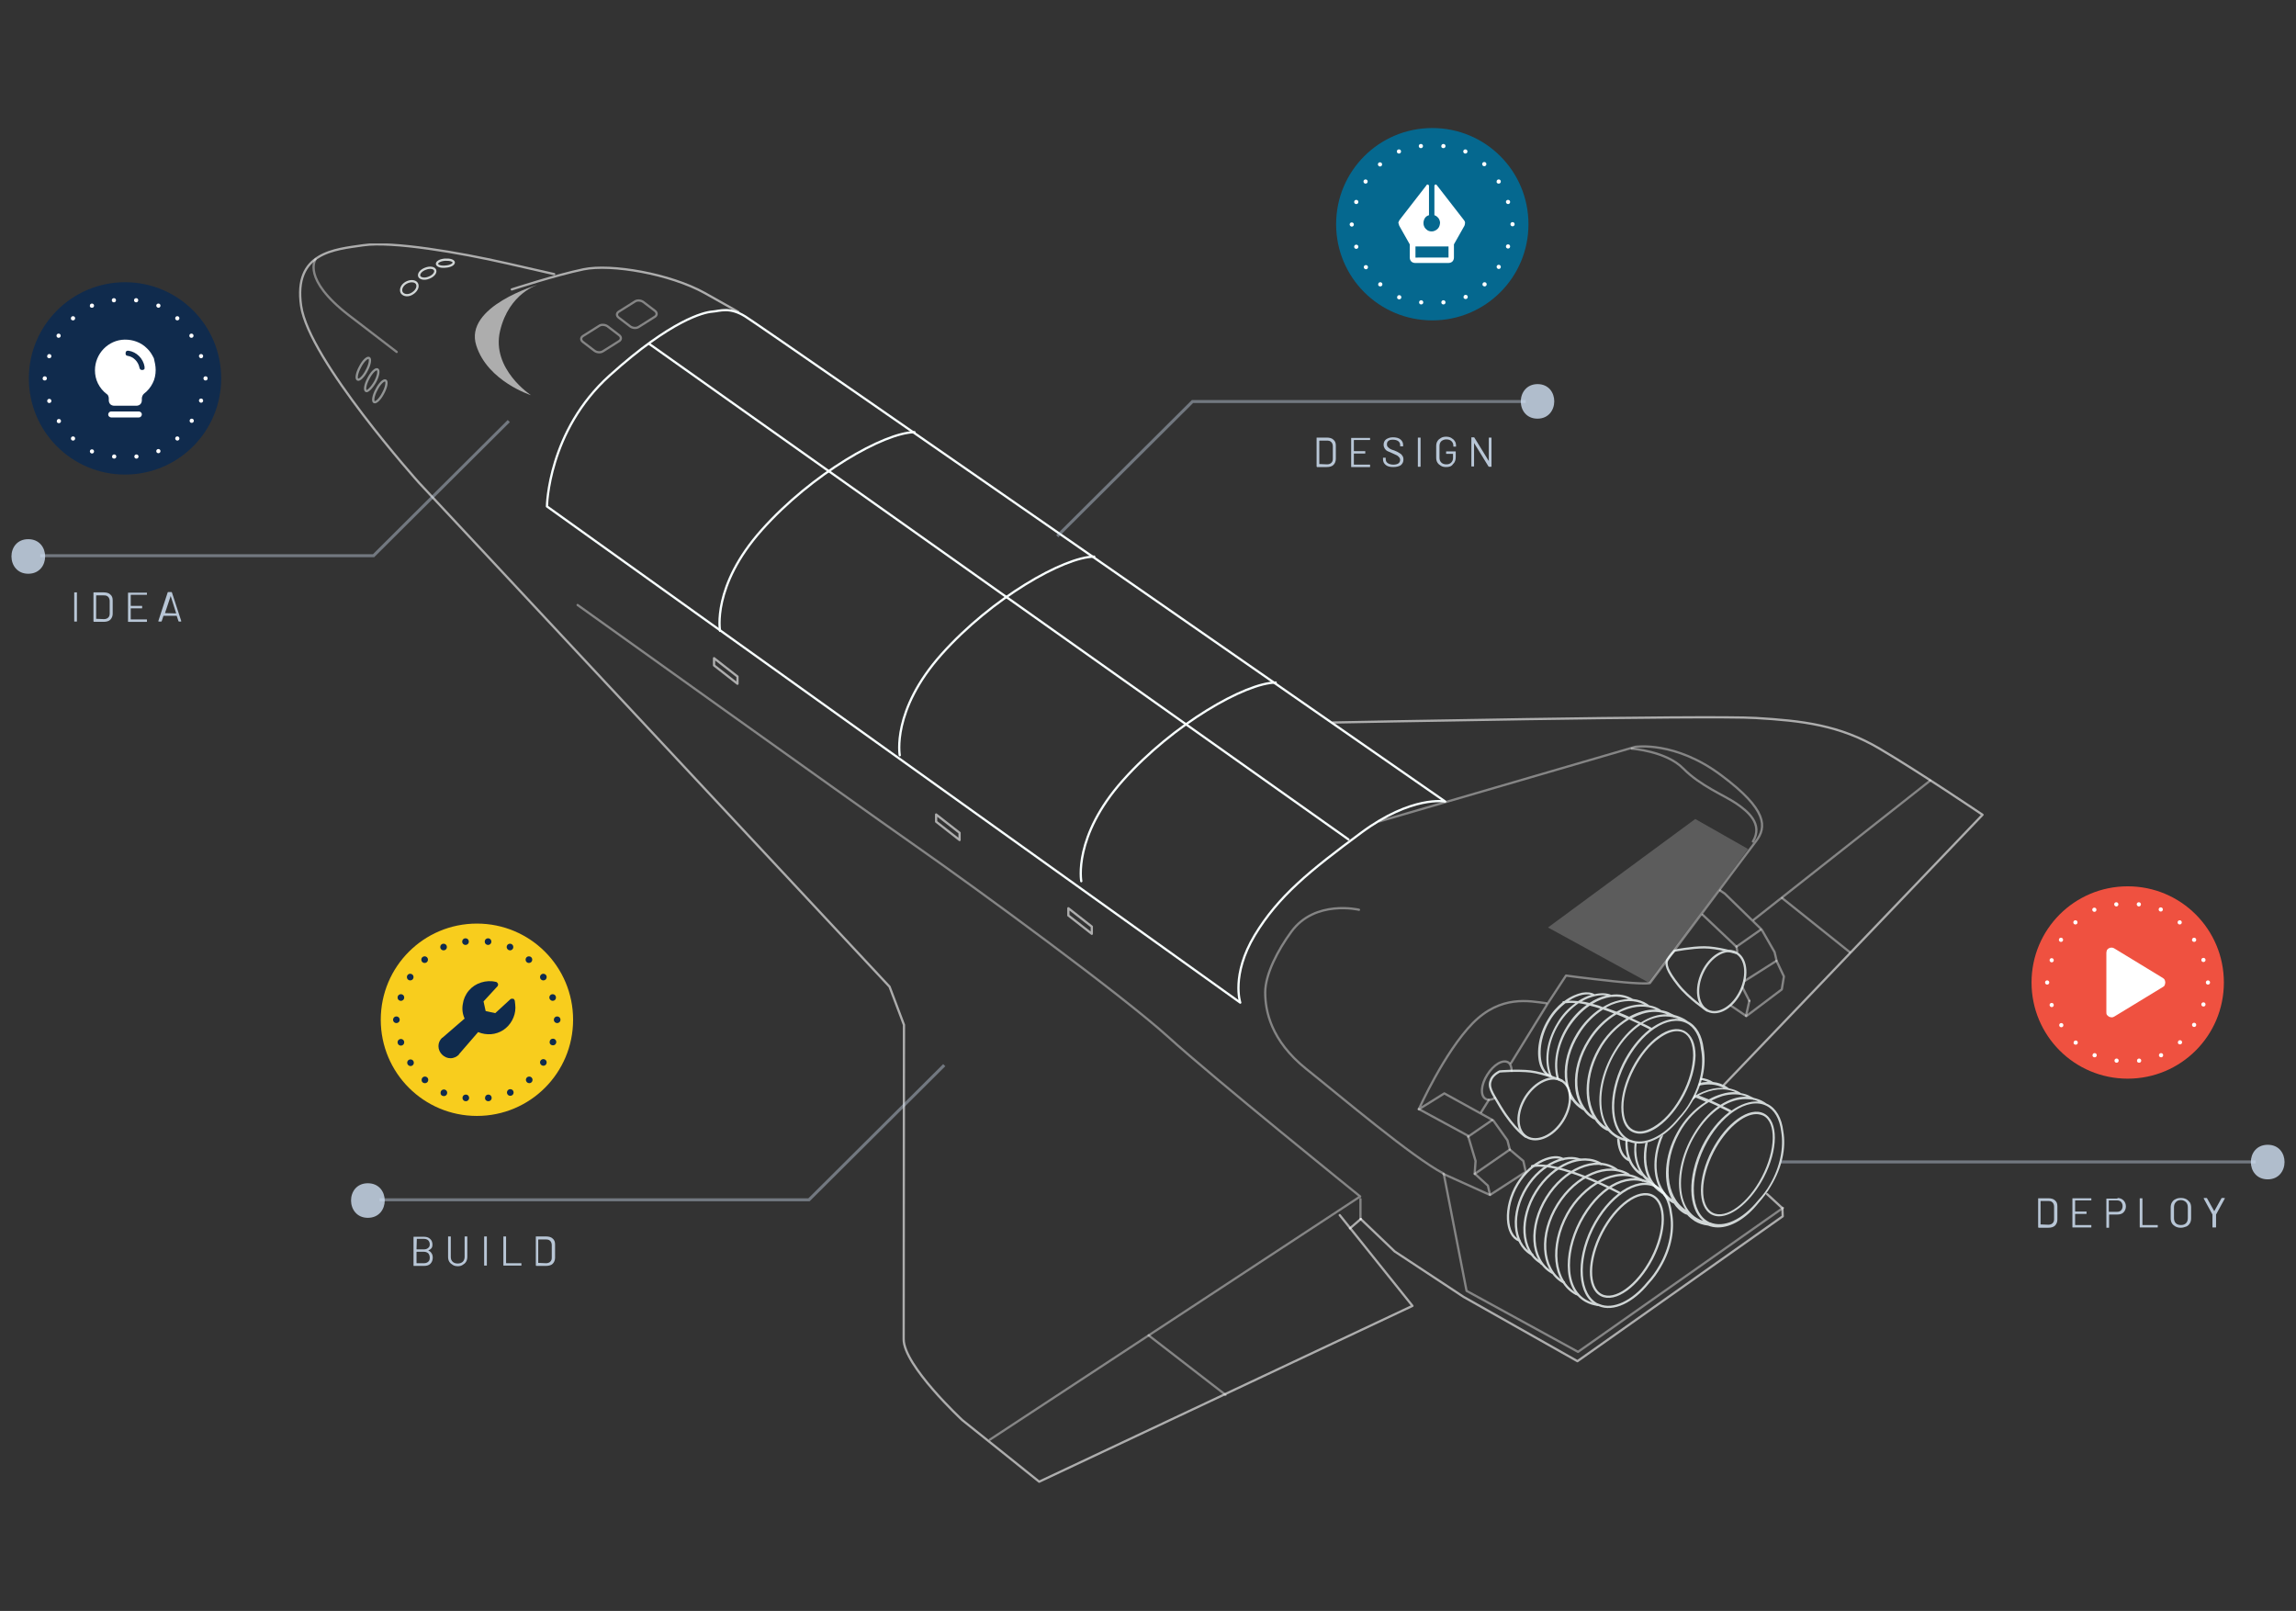 <?xml version="1.0" encoding="utf-8"?>
<!-- Generator: Adobe Illustrator 28.1.0, SVG Export Plug-In . SVG Version: 6.00 Build 0)  -->
<svg version="1.1" id="Layer_1" xmlns="http://www.w3.org/2000/svg" xmlns:xlink="http://www.w3.org/1999/xlink" x="0px" y="0px"
	 viewBox="0 0 764 536" style="enable-background:new 0 0 764 536;" xml:space="preserve">
<rect x="0" y="0" width="764" height="536" fill="#333333" stroke="none"/>
<g>
	<g>
		<defs>
			<rect id="SVGID_1_" x="99.5" y="81" width="560.7" height="412.4"/>
		</defs>
		<clipPath id="SVGID_00000181775153653729060380000010629854022517752979_">
			<use xlink:href="#SVGID_1_"  style="overflow:visible;"/>
		</clipPath>
		<g style="clip-path:url(#SVGID_00000181775153653729060380000010629854022517752979_);">
			
				<path style="opacity:0.6;fill:none;stroke:#FFFFFF;stroke-width:0.75;stroke-linecap:round;stroke-linejoin:round;enable-background:new    ;" d="
				M445.8,404.3l24.2,30.2L345.8,493l-25.6-20.5c0,0-19.5-18.1-19.5-26.9s0.1-104.6,0.1-104.6l-4.8-12.7L139.4,160.6
				c0,0-36.6-40.8-39.2-58.8c-2.6-17.9,11.1-18.8,20.7-20.2c9.6-1.4,31.9,2.4,47.7,6l15.8,3.6"/>
			
				<path style="opacity:0.6;fill:none;stroke:#FFFFFF;stroke-width:0.75;stroke-linecap:round;stroke-linejoin:round;enable-background:new    ;" d="
				M170.3,96.3c0,0,14.7-4.8,23.9-6.7c9.2-1.9,28.8,1.5,40.3,7.9l11.2,6.3"/>
			
				<path style="opacity:0.6;fill:none;stroke:#FFFFFF;stroke-width:0.75;stroke-linecap:round;stroke-linejoin:round;enable-background:new    ;" d="
				M443.5,240.4c0,0,125.6-2.5,140.8-1.5c15.2,0.9,27.9,2.3,41.3,10.3c13.4,7.9,34.1,21.9,34.1,21.9l-86,89.8"/>
			
				<path style="opacity:0.4;fill:none;stroke:#FFFFFF;stroke-width:0.75;stroke-linecap:round;stroke-linejoin:round;enable-background:new    ;" d="
				M192.2,201.3c0,0,90.5,64.8,112.1,79.9c21.6,15.1,68.8,49.7,84.3,63.7c15.4,14,64,53.2,64,53.2L329.4,479"/>
			
				<path style="opacity:0.4;fill:none;stroke:#FFFFFF;stroke-width:0.75;stroke-linecap:round;stroke-linejoin:round;enable-background:new    ;" d="
				M407.8,464.1l-25.6-19.8"/>
			
				<path style="opacity:0.6;fill:none;stroke:#FFFFFF;stroke-width:0.75;stroke-linecap:round;stroke-linejoin:round;enable-background:new    ;" d="
				M452.8,405.6l-3.6,3.1"/>
			
				<path style="opacity:0.4;fill:none;stroke:#FFFFFF;stroke-width:0.75;stroke-linecap:round;stroke-linejoin:round;enable-background:new    ;" d="
				M459,273.3l85.1-24.8c0,0,13.3-2.1,28.7,9.5c15.4,11.5,15.1,17.2,11.5,21.9c-3.6,4.7-35.3,47.2-35.3,47.2s-1.7,0.5-12-0.6
				c-10.3-1.1-15.9-1.9-15.9-1.9l-6.1,9.3l-12.2,19.8"/>
			<path style="opacity:0.2;fill:#FFFFFF;enable-background:new    ;" d="M581.7,282.5l-17.6-10l-49,36.1l33.8,18.5L581.7,282.5z"/>
			
				<path style="opacity:0.4;fill:none;stroke:#FFFFFF;stroke-width:0.75;stroke-linecap:round;stroke-linejoin:round;enable-background:new    ;" d="
				M642.3,259.7L583.6,306"/>
			
				<path style="opacity:0.4;fill:none;stroke:#FFFFFF;stroke-width:0.75;stroke-linecap:round;stroke-linejoin:round;enable-background:new    ;" d="
				M593,298.8l22.5,18"/>
			
				<path style="opacity:0.4;fill:none;stroke:#FFFFFF;stroke-width:0.75;stroke-linecap:round;stroke-linejoin:round;enable-background:new    ;" d="
				M543,249.1c0,0,11.4,0.8,17.1,6.6c5.7,5.8,13.8,9,17.6,11.6c3.8,2.6,9.1,6.8,5.6,12.7"/>
			
				<path style="opacity:0.4;fill:none;stroke:#FFFFFF;stroke-width:0.75;stroke-linecap:round;stroke-linejoin:round;enable-background:new    ;" d="
				M452.2,302.7c0,0-14.6-3.5-22.5,7.3c-4.5,6.1-8.7,14.2-8.7,20.2c0,6,1.8,16,13.7,25.5c11.9,9.5,35.2,29.3,45.7,34.8l7.6,39
				l37.1,20.3l68.2-47.9"/>
			
				<path style="opacity:0.4;fill:none;stroke:#FFFFFF;stroke-width:0.75;stroke-linecap:round;stroke-linejoin:round;enable-background:new    ;" d="
				M480.3,390.6l15.5,7l11.9-7.7l-0.8-3.6l-4.5-3.8l-0.8-3.1l-4.7-6.6l-16.3-9l-8.5,5.3c0,0,8.5-19,17.9-28.6s19-7.4,24.5-6.7"/>
			
				<path style="opacity:0.4;fill:none;stroke:#FFFFFF;stroke-width:0.75;stroke-linecap:round;stroke-linejoin:round;enable-background:new    ;" d="
				M572.4,296.3l1.5,1l12.3,12l4.3,7.5l0.7,3l2.4,5.1l-0.7,4.3l-11.8,8.9l-5-3.4"/>
			
				<path style="opacity:0.4;fill:none;stroke:#FFFFFF;stroke-width:0.75;stroke-linecap:round;stroke-linejoin:round;enable-background:new    ;" d="
				M566.6,304.4l11.2,10.6l8-5.6"/>
			
				<path style="opacity:0.4;fill:none;stroke:#FFFFFF;stroke-width:0.75;stroke-linecap:round;stroke-linejoin:round;enable-background:new    ;" d="
				M577.8,314.9l0.3,1.7"/>
			
				<path style="opacity:0.4;fill:none;stroke:#FFFFFF;stroke-width:0.75;stroke-linecap:round;stroke-linejoin:round;enable-background:new    ;" d="
				M581,338l1.1-5"/>
			
				<path style="opacity:0.4;fill:none;stroke:#FFFFFF;stroke-width:0.75;stroke-linecap:round;stroke-linejoin:round;enable-background:new    ;" d="
				M582.1,333l-2.2-4.3"/>
			
				<path style="opacity:0.4;fill:none;stroke:#FFFFFF;stroke-width:0.75;stroke-linecap:round;stroke-linejoin:round;enable-background:new    ;" d="
				M472.1,369l16.4,8.9l2.5,8.4l-0.3,4.2l4.4,4l0.7,3"/>
			
				<path style="opacity:0.4;fill:none;stroke:#FFFFFF;stroke-width:0.75;stroke-linecap:round;stroke-linejoin:round;enable-background:new    ;" d="
				M488.5,378.2l8-5.5"/>
			
				<path style="opacity:0.4;fill:none;stroke:#FFFFFF;stroke-width:0.75;stroke-linecap:round;stroke-linejoin:round;enable-background:new    ;" d="
				M503,356.3c0-1.3-0.4-2.3-1.1-2.8c-1.8-1.1-4.9,0.7-7,4.1c-2.1,3.3-2.4,6.9-0.6,8c0.8,0.5,2,0.4,3.2-0.3"/>
			
				<path style="opacity:0.4;fill:none;stroke:#FFFFFF;stroke-width:0.75;stroke-linecap:round;stroke-linejoin:round;enable-background:new    ;" d="
				M495.4,366l-2.5,4"/>
			
				<path style="opacity:0.4;fill:none;stroke:#FFFFFF;stroke-width:0.75;stroke-linecap:round;stroke-linejoin:round;enable-background:new    ;" d="
				M211.3,100.3l-5.4,3.4c-0.8,0.5-0.8,1.4,0,2l3.8,2.9c0.8,0.6,2,0.7,2.8,0.2l5.4-3.4c0.8-0.5,0.8-1.4,0-2l-3.8-2.9
				C213.3,99.9,212,99.8,211.3,100.3z"/>
			
				<path style="opacity:0.4;fill:none;stroke:#FFFFFF;stroke-width:0.75;stroke-linecap:round;stroke-linejoin:round;enable-background:new    ;" d="
				M199.4,108.4l-5.4,3.4c-0.8,0.5-0.8,1.4,0,2l3.8,2.9c0.8,0.6,2,0.7,2.8,0.2l5.4-3.4c0.8-0.5,0.8-1.4,0-2l-3.8-2.9
				C201.4,108,200.1,107.9,199.4,108.4z"/>
			
				<path style="opacity:0.6;fill:none;stroke:#FFFFFF;stroke-width:0.75;stroke-linecap:round;stroke-linejoin:round;enable-background:new    ;" d="
				M245.4,227.5l-7.8-6.1l0-2.4l7.8,6.1V227.5z"/>
			
				<path style="opacity:0.6;fill:none;stroke:#FFFFFF;stroke-width:0.75;stroke-linecap:round;stroke-linejoin:round;enable-background:new    ;" d="
				M319.3,279.5l-7.8-6.1V271l7.8,6.1V279.5z"/>
			
				<path style="opacity:0.6;fill:none;stroke:#FFFFFF;stroke-width:0.75;stroke-linecap:round;stroke-linejoin:round;enable-background:new    ;" d="
				M363.3,310.7l-7.8-6.1l0-2.4l7.8,6.1V310.7z"/>
			
				<path style="opacity:0.4;fill:none;stroke:#FFFFFF;stroke-width:0.75;stroke-linecap:round;stroke-linejoin:round;enable-background:new    ;" d="
				M105,86.3c0,0-4.7,6.4,11.1,18.6l15.9,12.2"/>
			<path style="fill:none;stroke:#F8FFFF;stroke-width:0.75;stroke-linecap:round;stroke-linejoin:round;" d="M182,168.5
				c0,0,0.3-25.1,20.9-43.6c20.5-18.5,31.4-21,34-21.2c2.7-0.2,5.8-1.7,11.1,1.6c5.3,3.2,232.9,161.4,232.9,161.4s-11-2.2-28,10.4
				c-17,12.6-27.5,21-35.4,34.1c-7.9,13.2-4.8,22.4-4.8,22.4L182,168.5z"/>
			<path style="fill:none;stroke:#F8FFFF;stroke-width:0.75;stroke-linecap:round;stroke-linejoin:round;" d="M239.6,209.9
				c0,0-2.8-14.9,13.9-33.6s40.7-32.4,50.8-32.5"/>
			<path style="fill:none;stroke:#F8FFFF;stroke-width:0.75;stroke-linecap:round;stroke-linejoin:round;" d="M299.4,251.3
				c0,0-2.8-14.9,13.9-33.6s40.7-32.4,50.8-32.5"/>
			<path style="fill:none;stroke:#F8FFFF;stroke-width:0.75;stroke-linecap:round;stroke-linejoin:round;" d="M359.8,293.2
				c0,0-2.8-14.9,13.9-33.6s40.7-32.4,50.8-32.5"/>
			<path style="fill:none;stroke:#F8FFFF;stroke-width:0.75;stroke-linecap:round;stroke-linejoin:round;" d="M216,114.4
				l232.7,164.9"/>
			<g style="opacity:0.8;">
				<path style="fill:none;stroke:#F8FFFF;stroke-width:0.75;stroke-linecap:round;stroke-linejoin:round;" d="M556,403.6
					c-0.5-4.2-2.2-7.4-5.2-8.9c0,0,0,0,0,0c-0.3-0.2-0.6-0.5-0.9-0.6c-7.5-4.4-16.7,0-23,10.5c-6.3,10.5-6.9,23.9,0.7,28.2
					c1.4,0.8,2.8,1.2,4.4,1.4c4.8,2.1,11.3-1.1,16.4-7.4c1.5-1.6,2.8-3.4,4-5.5C555.9,415.3,557,408.9,556,403.6L556,403.6z"/>
				<path style="fill:none;stroke:#F8FFFF;stroke-width:0.75;stroke-linecap:round;stroke-linejoin:round;" d="M546.6,392.8
					l-1.3-0.6c-7.5-4.1-18.5,2.1-23.8,11.8c-5.8,10.6-4.6,22.4,2.9,26.5l0.6,0.2"/>
				<path style="fill:none;stroke:#F8FFFF;stroke-width:0.75;stroke-linecap:round;stroke-linejoin:round;" d="M541.9,390.8
					c-6.9-4.3-17.5,0.2-23.6,10s-5.4,21.3,1.5,25.6l0.6,0.3"/>
				<path style="fill:none;stroke:#F8FFFF;stroke-width:0.75;stroke-linecap:round;stroke-linejoin:round;" d="M538.1,389.3
					l-0.7-0.5c-6.7-4.2-16.9,0.2-22.8,9.7c-5.9,9.5-5.2,20.6,1.5,24.7l0.5,0.3"/>
				<path style="fill:none;stroke:#F8FFFF;stroke-width:0.75;stroke-linecap:round;stroke-linejoin:round;" d="M532.8,387.3
					c-6.4-4-16.1,0.2-21.7,9.2s-5,19.5,1.4,23.5l0.5,0.5"/>
				<path style="fill:none;stroke:#F8FFFF;stroke-width:0.75;stroke-linecap:round;stroke-linejoin:round;" d="M525.8,385.9
					c-4.2-1.9-12.7,0.8-17.9,9.3c-5.2,8.5-4.5,18.4,1.5,22l0.5,0.3"/>
				<path style="fill:none;stroke:#F8FFFF;stroke-width:0.75;stroke-linecap:round;stroke-linejoin:round;" d="M520.1,385.7
					c-2.6-1.9-10.3,0.3-15.1,8.2c-4.8,7.9-3.9,17.3,0.5,18.8"/>
				<path style="fill:none;stroke:#F8FFFF;stroke-width:0.75;stroke-linecap:round;stroke-linejoin:round;" d="M550.9,394.7
					c-6.3-3.1-15.7,3.2-21.1,14.1c-5.3,10.9-4.5,22.2,1.8,25.3"/>
				<path style="fill:none;stroke:#F8FFFF;stroke-width:0.75;stroke-linecap:round;stroke-linejoin:round;" d="M539.1,397
					c0,0-19.9-10.7-29.3-9"/>
				<path style="fill:none;stroke:#F8FFFF;stroke-width:0.75;stroke-linecap:round;stroke-linejoin:round;" d="M549.7,418.7
					c4.7-9.1,4.8-18.4,0.2-20.8c-4.6-2.4-12.2,3.1-16.9,12.2c-4.7,9.1-4.8,18.4-0.2,20.8C537.4,433.3,544.9,427.9,549.7,418.7z"/>
			</g>
			<g style="opacity:0.8;">
				<path style="fill:none;stroke:#F8FFFF;stroke-width:0.75;stroke-linecap:round;stroke-linejoin:round;" d="M520.1,372.8
					c3.2-5.2,3.1-11.1-0.4-13.2c-3.4-2.1-8.8,0.3-12.1,5.5c-3.2,5.2-3.1,11.1,0.4,13.2C511.5,380.4,516.9,378,520.1,372.8z"/>
				<path style="fill:none;stroke:#F8FFFF;stroke-width:0.75;stroke-linecap:round;stroke-linejoin:round;" d="M519.7,359.6
					c0,0-6-2.6-10.4-3.1s-10.3,0-10.3,0s-2,0.9-2.8,2.6c-1.1,2.5,0,4,3.1,9.2c4.7,7.7,8.4,9.9,8.4,9.9"/>
			</g>
			
				<path style="opacity:0.8;fill:none;stroke:#F8FFFF;stroke-width:0.75;stroke-linecap:round;stroke-linejoin:round;enable-background:new    ;" d="
				M137.3,97.6c1.4-0.9,2-2.3,1.4-3.3c-0.6-0.9-2.2-1-3.6-0.2s-2,2.3-1.4,3.3C134.4,98.4,136,98.5,137.3,97.6z"/>
			
				<path style="opacity:0.8;fill:none;stroke:#F8FFFF;stroke-width:0.75;stroke-linecap:round;stroke-linejoin:round;enable-background:new    ;" d="
				M142.7,92.4c1.4-0.5,2.4-1.6,2.1-2.5c-0.3-0.8-1.7-1.1-3.2-0.5c-1.4,0.5-2.4,1.6-2.1,2.5C139.8,92.7,141.3,93,142.7,92.4z"/>
			
				<path style="opacity:0.8;fill:none;stroke:#F8FFFF;stroke-width:0.75;stroke-linecap:round;stroke-linejoin:round;enable-background:new    ;" d="
				M148.3,88.7c1.5-0.1,2.7-0.7,2.7-1.4c-0.1-0.6-1.3-1-2.9-0.9c-1.5,0.1-2.7,0.7-2.7,1.4C145.5,88.5,146.8,88.9,148.3,88.7z"/>
			<g style="opacity:0.6;">
				
					<path style="opacity:0.8;fill:none;stroke:#F8FFFF;stroke-width:0.75;stroke-linecap:round;stroke-linejoin:round;enable-background:new    ;" d="
					M122,123.3c1.1-2,1.4-3.9,0.8-4.2c-0.6-0.3-2,1-3,3c-1.1,2-1.4,3.9-0.8,4.2C119.6,126.6,121,125.3,122,123.3z"/>
				
					<path style="opacity:0.8;fill:none;stroke:#F8FFFF;stroke-width:0.75;stroke-linecap:round;stroke-linejoin:round;enable-background:new    ;" d="
					M124.8,127.1c1.1-2,1.4-3.9,0.8-4.2c-0.6-0.3-2,1-3,3c-1.1,2-1.4,3.9-0.8,4.2C122.3,130.4,123.7,129,124.8,127.1z"/>
				
					<path style="opacity:0.8;fill:none;stroke:#F8FFFF;stroke-width:0.75;stroke-linecap:round;stroke-linejoin:round;enable-background:new    ;" d="
					M127.5,130.8c1.1-2,1.4-3.9,0.8-4.2c-0.6-0.3-2,1-3,3c-1.1,2-1.4,3.9-0.8,4.2S126.5,132.8,127.5,130.8z"/>
			</g>
			
				<path style="opacity:0.4;fill:none;stroke:#FFFFFF;stroke-width:0.75;stroke-linecap:round;stroke-linejoin:round;enable-background:new    ;" d="
				M490.7,390.6l11.7-8.1"/>
			
				<path style="opacity:0.4;fill:none;stroke:#FFFFFF;stroke-width:0.75;stroke-linecap:round;stroke-linejoin:round;enable-background:new    ;" d="
				M591.1,319.7l-10.4,6.6"/>
			<g style="opacity:0.8;">
				<path style="fill:none;stroke:#F8FFFF;stroke-width:0.75;stroke-linecap:round;stroke-linejoin:round;" d="M577.5,317
					c0,0-6.1-1.8-10.4-1.8c-4.3,0-9.9,1.1-9.9,1.1s-1.5,1.6-2.3,2.9c-0.9,1.5-0.2,3.8,3.6,8.6c3.4,4.3,9.5,8.4,9.5,8.4"/>
				<path style="fill:none;stroke:#F8FFFF;stroke-width:0.75;stroke-linecap:round;stroke-linejoin:round;" d="M579.3,329.6
					c2.5-5.4,1.7-11-1.8-12.7c-3.5-1.7-8.5,1.3-11,6.7c-2.5,5.4-1.7,11,1.8,12.7C571.9,338,576.8,335,579.3,329.6z"/>
			</g>
			<path style="opacity:0.6;fill:#FFFFFF;enable-background:new    ;" d="M179.1,94.7c0,0-9.7,2.7-12.7,15.4
				c-3,12.7,10.3,21.4,10.3,21.4s-14.4-4.6-18.2-16.5C154.2,101.9,179.1,94.7,179.1,94.7L179.1,94.7z"/>
			<g style="opacity:0.8;">
				<path style="fill:#F8FFFF;" d="M587,370.5c-4.8-2.5-12.6,3-17.4,12.3c-4.8,9.3-4.8,18.8-0.1,21.3c0.8,0.4,1.6,0.6,2.5,0.6
					c4.7,0,10.8-5.1,14.9-12.9C591.8,382.5,591.8,373,587,370.5L587,370.5z M586.3,391.5c-4.6,8.9-12,14.3-16.4,12
					c-4.4-2.3-4.2-11.4,0.4-20.3c3.9-7.5,9.8-12.5,14.1-12.5c0.8,0,1.6,0.2,2.3,0.5C591.1,373.4,590.9,382.6,586.3,391.5z"/>
				<path style="fill:#F8FFFF;" d="M593.4,376.4c-0.5-4.4-2.4-7.7-5.3-9.1c0,0,0,0,0,0h0l-0.1,0c-0.3-0.2-0.6-0.4-0.9-0.6
					c-1.1-0.7-2.3-1.1-3.5-1.4l-1.1-0.5c-1-0.6-2.1-0.9-3.3-1.1c0-0.1-0.1-0.1-0.2-0.2c-1.1-0.7-2.4-1.1-3.7-1.4c0,0,0,0,0,0
					l-0.7-0.5c-1.4-0.9-2.9-1.4-4.6-1.6c0,0,0,0,0,0c-1.2-0.8-2.6-1.2-4.1-1.4c-0.1,0.2-0.1,0.5-0.2,0.7c0.9,0.1,1.7,0.3,2.6,0.7
					c-0.9,0-1.9,0.1-2.9,0.4c-0.1,0.3-0.2,0.6-0.3,0.9c3.1-0.8,6-0.6,8.4,0.7c-3-0.2-6.1,0.7-9.2,2.4c-0.1-0.1-0.2-0.1-0.4-0.1
					c-0.2,0.5-0.5,1-0.7,1.5c0,0.1-0.1,0.1-0.1,0.2c0.4-0.3,0.8-0.5,1.2-0.8c1.1,0.5,2.3,0.9,3.3,1.4c-3.9,2.4-7.3,6-9.6,10.3
					c-4.3,7.8-4.7,16.4-1.7,22.1c-5.6-3.9-6.6-12.9-2.8-21.4c-0.4,0.3-0.8,0.5-1.1,0.7c-2.5,6.3-2.5,12.7-0.1,17.2
					c-0.8-0.6-1.5-1.3-2.1-2.1c0,0,0-0.1-0.1-0.1l0,0c-2.3-3.3-2.9-8.1-1.8-13.2c-0.3,0.1-0.5,0.1-0.8,0.2c-0.9,4.4-0.6,8.6,1,11.8
					c-2.4-1.9-3.8-5-4-8.8c-0.1-0.9,0-1.9,0.1-2.9c-0.2,0-0.5-0.1-0.7-0.1c-0.1,1-0.1,2.1-0.1,3.1c0.1,2.4,0.8,4.5,1.7,6.3
					c-2.8-2.2-4.1-6-3.9-10.3c-0.2-0.1-0.5-0.3-0.7-0.4c-0.2,2.2,0.1,4.4,0.7,6.3c-0.9-0.6-1.6-1.5-2.1-2.9
					c-0.3-0.9-0.5-2.1-0.6-3.3l-0.8-0.4c0,1.5,0.3,2.9,0.7,4c0.7,1.9,1.8,3.1,3.2,3.7c0.9,1.9,2.2,3.5,3.9,4.6l0.5,0.3
					c0,0,0.1,0,0.1,0c0.7,0.9,1.5,1.7,2.5,2.2l0.5,0.4c0.8,1.2,1.9,2.2,3.1,3l0.5,0.4c0,0,0.1,0,0.1,0c0.8,1.1,1.8,2.1,3,2.8
					l0.6,0.3c0,0,0.1,0,0.1,0c1,1.5,2.3,2.8,3.9,3.6l0.6,0.2c0,0,0,0,0,0c0.7,0.8,1.6,1.5,2.5,2.1c1.3,0.8,2.8,1.3,4.5,1.5
					c1,0.4,2.1,0.6,3.3,0.6c4.3,0,9.3-2.9,13.5-8.2c1.5-1.7,2.9-3.5,4.1-5.6C593,388.5,594.4,382,593.4,376.4L593.4,376.4z
					 M583.3,365.9l0.1,0.1c0.1,0,0.2,0,0.3,0c0.5,0.1,0.9,0.3,1.4,0.5c-2.8-0.2-5.9,0.9-8.9,3c-0.3-0.2-1.4-0.8-3-1.5
					c2.5-1.5,5.1-2.3,7.6-2.3C581.7,365.7,582.5,365.8,583.3,365.9L583.3,365.9z M581.2,364.9c-2.9-0.1-5.9,0.9-8.7,2.7
					c-0.9-0.4-1.9-0.9-3-1.4c1.2-0.6,2.4-1.1,3.6-1.5C576,363.9,578.8,363.9,581.2,364.9z M565.3,364.5c4.2-2.2,8.6-2.7,12.2-1.1
					c-1.5-0.1-3,0.1-4.6,0.6c-1.4,0.4-2.9,1-4.3,1.8C567.5,365.4,566.4,364.9,565.3,364.5z M558.8,377c2.3-4.3,5.9-8,9.8-10.3
					c1.1,0.5,2.2,1,3.1,1.4c-3,2.1-5.8,5.2-8.1,9.1c-4.3,7.1-5.9,15.3-4.3,21.5c0.4,1.4,0.9,2.7,1.6,3.8
					C554.3,398.2,553.3,387,558.8,377z M564.7,405.3c-2.3-1.3-4-3.7-4.8-6.8c-1.5-5.9,0.1-14.1,4.2-20.9c2.4-4,5.3-7.1,8.3-9.1
					c1.4,0.7,2.5,1.2,3,1.5c-3.4,2.6-6.7,6.6-9.1,11.5c-4.9,10.1-4.6,20.6,0.4,24.7C566.1,406,565.4,405.7,564.7,405.3L564.7,405.3z
					 M589,394c-1.1,2-2.5,3.8-4,5.4c-5.2,6.4-11.4,9.3-16,7.3c0,0-0.1,0-0.1,0c0,0-0.1,0-0.1,0c0,0-0.1-0.1-0.1-0.1
					c-6.1-3-6.8-14.1-1.6-24.8c5.2-10.7,14.5-16.9,20.6-13.9c2.7,1.3,4.5,4.4,5,8.6v0C593.6,381.9,592.3,388.3,589,394L589,394z"/>
			</g>
			<g style="opacity:0.8;">
				<path style="fill:#F8FFFF;" d="M566.9,348.9c-0.5-4.4-2.4-7.7-5.3-9.1c0,0,0,0,0,0h0l-0.1-0.1c-0.3-0.2-0.6-0.4-0.9-0.6
					c-1.1-0.6-2.3-1.1-3.5-1.4l-1.1-0.5c-1-0.6-2.1-0.9-3.3-1.1c0-0.1-0.1-0.1-0.2-0.2c-1.1-0.7-2.4-1.2-3.7-1.4c0,0,0,0,0,0
					l-0.7-0.5c-1.4-0.9-2.9-1.4-4.6-1.6c0,0,0,0-0.1,0c-2.2-1.3-4.7-1.8-7.3-1.4c-1.4-0.6-3.4-0.7-5.5-0.2c-1-0.6-2.5-0.8-4.2-0.5
					c-1.7,0.4-3.8,1.2-5.9,2.8c-0.1,0-0.2,0-0.3,0c-0.2,0-0.3,0.2-0.3,0.4c-1.7,1.4-3.4,3.2-4.8,5.6c-3.6,5.9-3.9,12.1-2.6,15.6
					c0.5,1.3,1.2,2.3,2,3l2,0.6c-2.2-4.6-1.5-11.4,2.2-17.5c1.9-3.1,4.3-5.4,6.6-7c0.9,0.1,1.8,0.3,2.7,0.5
					c-2.5,1.8-4.9,4.3-6.7,7.3c-3.6,5.8-4.6,12.3-3.3,17.3l0.9,0.4c-1.6-4.8-0.6-11.4,3-17.2c2-3.1,4.4-5.7,7.1-7.5
					c1.2,0.3,2.3,0.6,3.5,1c-3,2-5.7,4.8-7.8,8.2c-2.9,4.7-4.3,9.8-4,14.6c0.1,0.9,0.2,1.8,0.4,2.7l0.6,1l0.6,3l0,0.3
					c0.1,0.1,0.3,0.2,0.4,0.3l0.4,0.4c0.9,1.2,1.9,2.2,3.2,3l0.5,0.3c0,0,0.1,0,0.1,0c0.8,1.1,1.8,2.1,3,2.8l0.6,0.3
					c0,0,0.1,0,0.1,0c1,1.5,2.3,2.8,3.9,3.6l0.6,0.2c0,0,0,0,0,0c0.7,0.8,1.6,1.5,2.5,2.1c1.4,0.8,2.9,1.3,4.5,1.5
					c1,0.4,2.1,0.6,3.3,0.6c4.3,0,9.3-2.9,13.5-8.2c1.5-1.7,2.9-3.5,4.1-5.6C566.5,361,567.9,354.5,566.9,348.9L566.9,348.9z
					 M556.8,338.5l0.1,0.1c0.1,0,0.2,0,0.3,0c0.4,0.1,0.9,0.3,1.3,0.4c-2.5-0.2-5.4,0.7-8.3,2.6c-0.2,0.1-0.4,0.3-0.6,0.4
					c-0.4-0.2-1.4-0.8-3-1.5c2.5-1.5,5.1-2.3,7.6-2.3C555.1,338.2,556,338.3,556.8,338.5L556.8,338.5z M554.7,337.5
					c-2.9-0.1-5.9,0.9-8.7,2.7c-0.9-0.4-1.9-0.9-3-1.4c1.2-0.6,2.4-1.1,3.6-1.5C549.5,336.4,552.3,336.5,554.7,337.5L554.7,337.5z
					 M551,335.9c-1.5,0-3,0.1-4.6,0.6c-1.4,0.4-2.9,1-4.3,1.8c-1-0.5-2.1-0.9-3.3-1.4c0.5-0.3,1-0.5,1.5-0.7
					C544.2,334.6,547.9,334.5,551,335.9z M547.1,334.2c-2.2-0.1-4.6,0.3-7,1.3c-0.7,0.3-1.4,0.7-2.2,1.1c-1.2-0.4-2.4-0.9-3.6-1.3
					c0.7-0.4,1.3-0.7,2-1C540.3,332.7,544,332.7,547.1,334.2z M518.1,340.5c-3.5,5.8-4.4,12.1-2.7,16.9c-0.9-0.6-1.6-1.5-2.1-2.9
					c-1.2-3.4-0.9-9.4,2.5-15c1.5-2.5,3.3-4.3,5.1-5.7c1-0.1,2.1-0.2,3.3,0C522,335.3,519.8,337.5,518.1,340.5L518.1,340.5z
					 M525.1,333.1c-1.1-0.1-2.1-0.2-3.1-0.1c1.6-1.1,3.2-1.7,4.6-2c1.1-0.2,2.2-0.2,2.9,0C528.1,331.4,526.6,332.1,525.1,333.1
					L525.1,333.1z M528.9,333.7c-0.9-0.2-1.7-0.4-2.6-0.5c3-1.7,6-2.3,8.2-2C532.6,331.7,530.7,332.5,528.9,333.7z M529.9,334
					c2-1.2,4.1-2,6.2-2.3c0.1,0,0.2,0,0.3,0c1.9-0.2,3.7,0,5.4,0.7c-1.8,0.1-3.8,0.5-5.8,1.3c-0.9,0.4-1.8,0.9-2.7,1.4
					C532.2,334.6,531.1,334.3,529.9,334z M523.9,365.7c0-0.1,0-0.1-0.1-0.2l0,0c-1.3-1.9-2.1-4.4-2.3-7.2c-0.3-4.6,1.1-9.6,3.9-14.1
					c2.1-3.5,4.9-6.3,8-8.3c1.2,0.4,2.4,0.8,3.6,1.3c-3.4,2.1-6.4,5.1-8.7,8.9c-3,4.8-4.5,10.2-4.2,15.1c0.1,2.5,0.8,4.8,1.8,6.6
					C525.2,367.2,524.5,366.5,523.9,365.7z M524.9,361.1c-0.3-4.8,1.2-10,4.1-14.7c2.4-3.8,5.5-6.9,8.9-8.9c1.2,0.5,2.3,0.9,3.3,1.4
					c-3.8,2.4-7.3,6-9.6,10.3c-4.3,7.8-4.7,16.4-1.7,22.1C527,369.1,525.2,365.6,524.9,361.1L524.9,361.1z M532.3,349.5
					c2.3-4.3,5.9-8,9.8-10.3c1.1,0.5,2.1,1,3.1,1.4c-3,2.1-5.8,5.2-8.1,9.1c-4.3,7.1-5.9,15.3-4.3,21.5c0.4,1.4,0.9,2.7,1.6,3.8
					C527.8,370.7,526.8,359.5,532.3,349.5z M538.2,377.8c-2.3-1.3-4-3.7-4.8-6.8c-1.5-5.9,0.1-14.1,4.2-20.9c2.4-4,5.3-7.1,8.3-9.1
					c1.4,0.7,2.5,1.2,3,1.5c-3.5,2.7-6.7,6.8-9,11.5c-4.9,10.1-4.6,20.6,0.4,24.7C539.6,378.5,538.9,378.2,538.2,377.8z
					 M562.5,366.5c-1.1,2-2.5,3.8-4,5.4c-5.2,6.4-11.4,9.2-16,7.3c0,0-0.1,0-0.1,0c0,0-0.1,0-0.1,0c0,0-0.1-0.1-0.1-0.1
					c-6.1-3-6.8-14.1-1.6-24.8c2.6-5.2,6.1-9.5,10-12.1c3.9-2.6,7.6-3.2,10.5-1.8c2.7,1.3,4.5,4.4,4.9,8.6v0
					C567.1,354.5,565.8,360.8,562.5,366.5L562.5,366.5z"/>
				<path style="fill:#F8FFFF;" d="M560.5,343c-2.4-1.2-5.5-0.6-8.8,1.8c-3.2,2.3-6.3,6.1-8.6,10.5c-2.3,4.5-3.6,9.1-3.6,13.1
					c0,4.1,1.2,7,3.6,8.2c0.8,0.4,1.7,0.6,2.6,0.6c1.9,0,4-0.8,6.2-2.4c3.2-2.3,6.3-6.1,8.6-10.5s3.6-9.1,3.7-13.1
					C564.2,347.2,562.9,344.3,560.5,343z M559.8,364c-2.3,4.4-5.2,8-8.4,10.2c-3.1,2.2-5.9,2.8-8,1.7c-2.1-1.1-3.2-3.8-3.2-7.5
					c0-3.9,1.3-8.4,3.6-12.8s5.2-8,8.4-10.2c2.1-1.5,4.1-2.3,5.8-2.3c0.8,0,1.6,0.2,2.2,0.5c2.1,1.1,3.2,3.8,3.2,7.6
					C563.3,355.1,562.1,359.7,559.8,364L559.8,364z"/>
			</g>
			
				<path style="opacity:0.6;fill:none;stroke:#FFFFFF;stroke-width:0.75;stroke-linecap:round;stroke-linejoin:round;enable-background:new    ;" d="
				M452.8,405.6l11.3,10.8l22.9,15.1l37.9,21.4l68.3-48.2l-0.1-2.7l-5.1-4.7"/>
			
				<path style="opacity:0.4;fill:none;stroke:#FFFFFF;stroke-width:0.75;stroke-linecap:round;stroke-linejoin:round;enable-background:new    ;" d="
				M452.7,405.6V399"/>
		</g>
	</g>
	<path style="opacity:0.4;fill:none;stroke:#CFDFF2;stroke-miterlimit:10;enable-background:new    ;" d="M351.8,178.4l45-44.8
		h110.9"/>
	<path style="opacity:0.8;fill:#CFDFF2;enable-background:new    ;" d="M511.6,139.3c7.4,0,7.5-11.5,0-11.5
		C504.2,127.9,504.2,139.3,511.6,139.3z"/>
	<path style="opacity:0.85;fill:#CFDFF2;enable-background:new    ;" d="M438.2,155.3c-0.1,0-0.1,0-0.1-0.1v-9.5
		c0-0.1,0-0.1,0.1-0.1h3.3c0.9,0,1.7,0.2,2.2,0.7c0.6,0.5,0.8,1.1,0.8,2v4.4c0,0.8-0.3,1.5-0.8,2c-0.5,0.5-1.3,0.7-2.2,0.7H438.2z
		 M439.1,154.4C439.1,154.4,439.1,154.5,439.1,154.4l2.5,0.1c0.6,0,1.1-0.2,1.4-0.5c0.4-0.4,0.5-0.8,0.5-1.4v-4.1
		c0-0.6-0.2-1.1-0.5-1.4c-0.4-0.4-0.8-0.5-1.5-0.5h-2.4c0,0-0.1,0-0.1,0.1V154.4z M455.9,146.3c0,0.1,0,0.1-0.1,0.1h-5.2
		c0,0-0.1,0-0.1,0.1v3.5c0,0,0,0.1,0.1,0.1h3.6c0.1,0,0.1,0,0.1,0.1v0.6c0,0.1,0,0.1-0.1,0.1h-3.6c0,0-0.1,0-0.1,0.1v3.5
		c0,0,0,0.1,0.1,0.1h5.2c0.1,0,0.1,0,0.1,0.1v0.6c0,0.1,0,0.1-0.1,0.1h-6.1c-0.1,0-0.1,0-0.1-0.1v-9.5c0-0.1,0-0.1,0.1-0.1h6.1
		c0.1,0,0.1,0,0.1,0.1V146.3z M463.6,155.4c-1.1,0-1.9-0.2-2.5-0.7c-0.6-0.5-0.9-1.1-0.9-1.9v-0.4c0-0.1,0-0.1,0.1-0.1h0.7
		c0.1,0,0.1,0,0.1,0.1v0.4c0,0.5,0.2,1,0.7,1.3c0.4,0.3,1.1,0.5,1.9,0.5c0.7,0,1.3-0.2,1.6-0.4c0.4-0.3,0.6-0.7,0.6-1.2
		c0-0.3-0.1-0.6-0.3-0.8c-0.2-0.2-0.4-0.5-0.8-0.7c-0.4-0.2-0.9-0.4-1.5-0.7c-0.7-0.3-1.2-0.5-1.6-0.7c-0.4-0.2-0.7-0.5-0.9-0.8
		c-0.2-0.3-0.4-0.8-0.4-1.3c0-0.8,0.3-1.4,0.8-1.8c0.6-0.4,1.3-0.7,2.3-0.7c1,0,1.9,0.2,2.5,0.7c0.6,0.5,0.9,1.1,0.9,1.9v0.3
		c0,0.1,0,0.1-0.1,0.1H466c-0.1,0-0.1,0-0.1-0.1v-0.3c0-0.5-0.2-1-0.6-1.3c-0.4-0.3-1-0.5-1.8-0.5c-0.7,0-1.2,0.1-1.5,0.4
		c-0.4,0.3-0.5,0.7-0.5,1.2c0,0.3,0.1,0.6,0.3,0.8c0.2,0.2,0.4,0.4,0.7,0.6c0.3,0.2,0.8,0.4,1.5,0.6c0.7,0.3,1.2,0.5,1.6,0.8
		c0.4,0.2,0.8,0.5,1,0.9c0.3,0.3,0.4,0.8,0.4,1.3c0,0.8-0.3,1.4-0.9,1.9C465.5,155.2,464.6,155.4,463.6,155.4z M471.9,155.3
		c-0.1,0-0.1,0-0.1-0.1v-9.5c0-0.1,0-0.1,0.1-0.1h0.7c0.1,0,0.1,0,0.1,0.1v9.5c0,0.1,0,0.1-0.1,0.1H471.9z M481.2,155.4
		c-0.7,0-1.2-0.1-1.7-0.4c-0.5-0.3-0.9-0.6-1.2-1.1c-0.3-0.5-0.4-1-0.4-1.6v-3.9c0-0.6,0.1-1.1,0.4-1.6c0.3-0.5,0.7-0.8,1.2-1.1
		c0.5-0.3,1.1-0.4,1.7-0.4c0.6,0,1.2,0.1,1.7,0.4c0.5,0.3,0.9,0.6,1.2,1.1c0.3,0.4,0.4,1,0.4,1.5v0.2c0,0.1,0,0.1-0.1,0.1h-0.7
		c-0.1,0-0.1,0-0.1-0.1v-0.2c0-0.6-0.2-1.1-0.6-1.5c-0.4-0.4-1-0.6-1.7-0.6c-0.7,0-1.2,0.2-1.7,0.6c-0.4,0.4-0.6,0.9-0.6,1.6v3.9
		c0,0.7,0.2,1.2,0.6,1.6c0.4,0.4,1,0.6,1.7,0.6c0.7,0,1.2-0.2,1.6-0.6c0.4-0.4,0.6-0.9,0.6-1.5v-1.3c0,0,0-0.1-0.1-0.1h-2.1
		c-0.1,0-0.1,0-0.1-0.1v-0.6c0-0.1,0-0.1,0.1-0.1h3c0.1,0,0.1,0,0.1,0.1v1.8c0,1-0.3,1.8-0.9,2.3C483,155.2,482.2,155.4,481.2,155.4
		z M495.4,145.7c0-0.1,0-0.1,0.1-0.1h0.7c0.1,0,0.1,0,0.1,0.1v9.5c0,0.1,0,0.1-0.1,0.1h-0.7c-0.1,0-0.1,0-0.2-0.1l-4.8-7.8
		c0,0,0,0,0,0c0,0,0,0,0,0l0,7.7c0,0.1,0,0.1-0.1,0.1h-0.7c-0.1,0-0.1,0-0.1-0.1v-9.5c0-0.1,0-0.1,0.1-0.1h0.7c0.1,0,0.1,0,0.2,0.1
		l4.8,7.8c0,0,0,0,0,0c0,0,0,0,0-0.1L495.4,145.7z"/>
	<path style="fill:#05688F;" d="M476.6,42.6L476.6,42.6c17.7,0,32,14.3,32,32l0,0c0,17.7-14.3,32-32,32l0,0c-17.7,0-32-14.3-32-32
		l0,0C444.6,56.9,458.9,42.6,476.6,42.6z"/>
	<path style="fill:#FFFFFF;" d="M501.8,82.7c0.4,0,0.7-0.3,0.7-0.7c0-0.4-0.3-0.7-0.7-0.7s-0.7,0.3-0.7,0.7
		C501.1,82.4,501.4,82.7,501.8,82.7z"/>
	<path style="fill:#FFFFFF;" d="M498.7,89.5c0.4,0,0.7-0.3,0.7-0.7c0-0.4-0.3-0.7-0.7-0.7c-0.4,0-0.7,0.3-0.7,0.7
		C498,89.1,498.3,89.5,498.7,89.5z"/>
	<path style="fill:#FFFFFF;" d="M494,95.3c0.4,0,0.7-0.3,0.7-0.7c0-0.4-0.3-0.7-0.7-0.7c-0.4,0-0.7,0.3-0.7,0.7
		C493.2,94.9,493.6,95.3,494,95.3z"/>
	<path style="fill:#FFFFFF;" d="M487.7,99.5c0.4,0,0.7-0.3,0.7-0.7c0-0.4-0.3-0.7-0.7-0.7c-0.4,0-0.7,0.3-0.7,0.7
		C486.9,99.2,487.3,99.5,487.7,99.5z"/>
	<path style="fill:#FFFFFF;" d="M480.3,101.3c0.4,0,0.7-0.3,0.7-0.7c0-0.4-0.3-0.7-0.7-0.7c-0.4,0-0.7,0.3-0.7,0.7
		C479.6,101,479.9,101.3,480.3,101.3z"/>
	<path style="fill:#FFFFFF;" d="M472.9,101.3c0.4,0,0.7-0.3,0.7-0.7c0-0.4-0.3-0.7-0.7-0.7c-0.4,0-0.7,0.3-0.7,0.7
		C472.2,101,472.5,101.3,472.9,101.3z"/>
	<path style="fill:#FFFFFF;" d="M465.6,99.6c0.4,0,0.7-0.3,0.7-0.7c0-0.4-0.3-0.7-0.7-0.7c-0.4,0-0.7,0.3-0.7,0.7
		C464.8,99.3,465.2,99.6,465.6,99.6z"/>
	<path style="fill:#FFFFFF;" d="M459.3,95.3c0.4,0,0.7-0.3,0.7-0.7c0-0.4-0.3-0.7-0.7-0.7c-0.4,0-0.7,0.3-0.7,0.7
		C458.5,95,458.9,95.3,459.3,95.3z"/>
	<path style="fill:#FFFFFF;" d="M454.5,89.6c0.4,0,0.7-0.3,0.7-0.7c0-0.4-0.3-0.7-0.7-0.7c-0.4,0-0.7,0.3-0.7,0.7
		C453.8,89.2,454.1,89.6,454.5,89.6z"/>
	<path style="fill:#FFFFFF;" d="M451.3,82.8c0.4,0,0.7-0.3,0.7-0.7c0-0.4-0.3-0.7-0.7-0.7c-0.4,0-0.7,0.3-0.7,0.7
		C450.6,82.5,450.9,82.8,451.3,82.8z"/>
	<path style="fill:#FFFFFF;" d="M449.8,75.4c0.4,0,0.7-0.3,0.7-0.7c0-0.4-0.3-0.7-0.7-0.7c-0.4,0-0.7,0.3-0.7,0.7
		C449.1,75,449.4,75.4,449.8,75.4z"/>
	<path style="fill:#FFFFFF;" d="M451.3,67.9c0.4,0,0.7-0.3,0.7-0.7c0-0.4-0.3-0.7-0.7-0.7c-0.4,0-0.7,0.3-0.7,0.7
		C450.6,67.6,450.9,67.9,451.3,67.9z"/>
	<path style="fill:#FFFFFF;" d="M454.4,61.1c0.4,0,0.7-0.3,0.7-0.7c0-0.4-0.3-0.7-0.7-0.7c-0.4,0-0.7,0.3-0.7,0.7
		C453.7,60.8,454,61.1,454.4,61.1z"/>
	<path style="fill:#FFFFFF;" d="M459.2,55.4c0.4,0,0.7-0.3,0.7-0.7c0-0.4-0.3-0.7-0.7-0.7c-0.4,0-0.7,0.3-0.7,0.7
		C458.5,55,458.8,55.4,459.2,55.4z"/>
	<path style="fill:#FFFFFF;" d="M465.5,51.1c0.4,0,0.7-0.3,0.7-0.7c0-0.4-0.3-0.7-0.7-0.7c-0.4,0-0.7,0.3-0.7,0.7
		C464.8,50.8,465.1,51.1,465.5,51.1z"/>
	<path style="fill:#FFFFFF;" d="M472.8,49.3c0.4,0,0.7-0.3,0.7-0.7c0-0.4-0.3-0.7-0.7-0.7c-0.4,0-0.7,0.3-0.7,0.7
		C472.1,49,472.4,49.3,472.8,49.3z"/>
	<path style="fill:#FFFFFF;" d="M480.3,49.3c0.4,0,0.7-0.3,0.7-0.7c0-0.4-0.3-0.7-0.7-0.7c-0.4,0-0.7,0.3-0.7,0.7
		C479.5,49,479.9,49.3,480.3,49.3z"/>
	<path style="fill:#FFFFFF;" d="M487.6,51.1c0.4,0,0.7-0.3,0.7-0.7c0-0.4-0.3-0.7-0.7-0.7c-0.4,0-0.7,0.3-0.7,0.7
		C486.9,50.8,487.2,51.1,487.6,51.1z"/>
	<path style="fill:#FFFFFF;" d="M493.9,55.3c0.4,0,0.7-0.3,0.7-0.7c0-0.4-0.3-0.7-0.7-0.7c-0.4,0-0.7,0.3-0.7,0.7
		C493.2,55,493.5,55.3,493.9,55.3z"/>
	<path style="fill:#FFFFFF;" d="M498.7,61.1c0.4,0,0.7-0.3,0.7-0.7c0-0.4-0.3-0.7-0.7-0.7c-0.4,0-0.7,0.3-0.7,0.7
		C497.9,60.8,498.3,61.1,498.7,61.1z"/>
	<path style="fill:#FFFFFF;" d="M501.8,67.9c0.4,0,0.7-0.3,0.7-0.7c0-0.4-0.3-0.7-0.7-0.7c-0.4,0-0.7,0.3-0.7,0.7
		C501.1,67.5,501.4,67.9,501.8,67.9z"/>
	<path style="fill:#FFFFFF;" d="M503.3,75.3c0.4,0,0.7-0.3,0.7-0.7c0-0.4-0.3-0.7-0.7-0.7c-0.4,0-0.7,0.3-0.7,0.7
		C502.6,75,502.9,75.3,503.3,75.3z"/>
	<path style="fill:#FFFFFF;" d="M465.6,75.1C465.6,75.1,465.6,75.1,465.6,75.1l3.5,6.2v4.4c0,0.5,0.2,1,0.5,1.3
		c0.3,0.3,0.8,0.5,1.3,0.5H482c0.5,0,1-0.2,1.3-0.5c0.3-0.3,0.5-0.8,0.5-1.3v-4.4l3.5-6.2c0,0,0,0,0,0c0.1-0.3,0.2-0.6,0.2-1
		c0-0.3-0.2-0.7-0.4-0.9l0,0l-9-11.6c-0.1-0.1-0.1-0.1-0.2-0.2c-0.1,0-0.2,0-0.3,0c-0.1,0-0.2,0.1-0.2,0.2c-0.1,0.1-0.1,0.2-0.1,0.3
		v9.7c0.6,0.2,1.1,0.6,1.5,1.2c0.3,0.6,0.5,1.2,0.3,1.9c-0.1,0.6-0.4,1.2-0.9,1.6c-0.5,0.4-1.1,0.7-1.8,0.7c-0.7,0-1.3-0.2-1.8-0.7
		c-0.5-0.4-0.8-1-0.9-1.6c-0.1-0.6,0-1.3,0.3-1.9c0.3-0.6,0.8-1,1.5-1.2v-9.7c0-0.1,0-0.2-0.1-0.3s-0.1-0.1-0.2-0.2
		c-0.1,0-0.2,0-0.3,0c-0.1,0-0.2,0.1-0.2,0.2l-9,11.6l0,0c-0.2,0.3-0.3,0.6-0.4,0.9C465.4,74.4,465.5,74.8,465.6,75.1z M471,82H482
		v3.7H471V82z"/>
	<path style="opacity:0.4;fill:none;stroke:#CFDFF2;stroke-miterlimit:10;enable-background:new    ;" d="M592.5,386.6h158.1"/>
	<path style="opacity:0.8;fill:#CFDFF2;enable-background:new    ;" d="M754.6,392.4c7.4,0,7.5-11.5,0-11.5S747.1,392.4,754.6,392.4
		z"/>
	<path style="opacity:0.85;fill:#CFDFF2;enable-background:new    ;" d="M678.3,408.4c-0.1,0-0.1,0-0.1-0.1v-9.5
		c0-0.1,0-0.1,0.1-0.1h3.3c0.9,0,1.7,0.2,2.2,0.7c0.6,0.5,0.8,1.1,0.8,2v4.4c0,0.8-0.3,1.5-0.8,2c-0.5,0.5-1.3,0.7-2.2,0.7H678.3z
		 M679.1,407.4C679.1,407.5,679.2,407.5,679.1,407.4l2.5,0.1c0.6,0,1.1-0.2,1.4-0.5c0.4-0.4,0.5-0.8,0.5-1.4v-4.1
		c0-0.6-0.2-1.1-0.5-1.4c-0.4-0.4-0.8-0.5-1.5-0.5h-2.4c0,0-0.1,0-0.1,0.1V407.4z M695.9,399.3c0,0.1,0,0.1-0.1,0.1h-5.2
		c0,0-0.1,0-0.1,0.1v3.5c0,0,0,0.1,0.1,0.1h3.6c0.1,0,0.1,0,0.1,0.1v0.6c0,0.1,0,0.1-0.1,0.1h-3.6c0,0-0.1,0-0.1,0.1v3.5
		c0,0,0,0.1,0.1,0.1h5.2c0.1,0,0.1,0,0.1,0.1v0.6c0,0.1,0,0.1-0.1,0.1h-6.1c-0.1,0-0.1,0-0.1-0.1v-9.5c0-0.1,0-0.1,0.1-0.1h6.1
		c0.1,0,0.1,0,0.1,0.1V399.3z M704.6,398.6c0.8,0,1.5,0.3,2,0.8c0.5,0.5,0.8,1.2,0.8,2c0,0.8-0.3,1.5-0.8,2c-0.5,0.5-1.2,0.7-2,0.7
		h-2.7c0,0-0.1,0-0.1,0.1v4.2c0,0.1,0,0.1-0.1,0.1h-0.7c-0.1,0-0.1,0-0.1-0.1v-9.5c0-0.1,0-0.1,0.1-0.1H704.6z M704.5,403.2
		c0.6,0,1-0.2,1.3-0.5c0.3-0.3,0.5-0.8,0.5-1.4c0-0.6-0.2-1-0.5-1.4c-0.3-0.3-0.8-0.5-1.3-0.5h-2.7c0,0-0.1,0-0.1,0.1v3.6
		c0,0,0,0.1,0.1,0.1H704.5z M712.1,408.4c-0.1,0-0.1,0-0.1-0.1v-9.5c0-0.1,0-0.1,0.1-0.1h0.7c0.1,0,0.1,0,0.1,0.1v8.7
		c0,0,0,0.1,0.1,0.1h4.9c0.1,0,0.1,0,0.1,0.1v0.6c0,0.1,0,0.1-0.1,0.1H712.1z M725.7,408.5c-0.7,0-1.2-0.1-1.8-0.4
		c-0.5-0.3-0.9-0.6-1.2-1.1c-0.3-0.5-0.4-1.1-0.4-1.7v-3.5c0-0.6,0.1-1.2,0.4-1.7c0.3-0.5,0.7-0.9,1.2-1.1c0.5-0.3,1.1-0.4,1.8-0.4
		c0.7,0,1.2,0.1,1.8,0.4c0.5,0.3,0.9,0.7,1.2,1.1c0.3,0.5,0.4,1.1,0.4,1.7v3.5c0,0.6-0.1,1.2-0.4,1.7c-0.3,0.5-0.7,0.9-1.2,1.1
		C726.9,408.3,726.4,408.5,725.7,408.5z M725.7,407.6c0.7,0,1.3-0.2,1.7-0.6c0.4-0.4,0.6-1,0.6-1.7v-3.6c0-0.7-0.2-1.3-0.6-1.7
		c-0.4-0.4-1-0.7-1.7-0.7c-0.7,0-1.3,0.2-1.7,0.7c-0.4,0.4-0.6,1-0.6,1.7v3.6c0,0.7,0.2,1.3,0.6,1.7
		C724.4,407.4,725,407.6,725.7,407.6z M736.3,408.4c-0.1,0-0.1,0-0.1-0.1v-4.1c0,0,0-0.1,0-0.1l-2.9-5.3c0,0,0-0.1,0-0.1
		c0-0.1,0-0.1,0.1-0.1h0.8c0.1,0,0.1,0,0.2,0.1l2.4,4.3c0,0,0,0,0,0c0,0,0,0,0,0l2.4-4.3c0-0.1,0.1-0.1,0.2-0.1h0.8
		c0.1,0,0.1,0,0.1,0.1c0,0,0,0.1,0,0.1l-2.9,5.3c0,0,0,0,0,0.1v4.1c0,0.1,0,0.1-0.1,0.1H736.3z"/>
	<path style="fill:#EF5140;" d="M708,294.9L708,294.9c17.7,0,32,14.3,32,32l0,0c0,17.7-14.3,32-32,32l0,0c-17.7,0-32-14.3-32-32l0,0
		C676,309.2,690.3,294.9,708,294.9z"/>
	<path style="fill:#FFFFFF;" d="M733.2,334.9c0.4,0,0.7-0.3,0.7-0.7c0-0.4-0.3-0.7-0.7-0.7c-0.4,0-0.7,0.3-0.7,0.7
		C732.5,334.6,732.8,334.9,733.2,334.9z"/>
	<path style="fill:#FFFFFF;" d="M730.1,341.7c0.4,0,0.7-0.3,0.7-0.7c0-0.4-0.3-0.7-0.7-0.7c-0.4,0-0.7,0.3-0.7,0.7
		C729.4,341.4,729.7,341.7,730.1,341.7z"/>
	<path style="fill:#FFFFFF;" d="M725.4,347.5c0.4,0,0.7-0.3,0.7-0.7c0-0.4-0.3-0.7-0.7-0.7c-0.4,0-0.7,0.3-0.7,0.7
		C724.6,347.2,725,347.5,725.4,347.5z"/>
	<path style="fill:#FFFFFF;" d="M719.1,351.8c0.4,0,0.7-0.3,0.7-0.7c0-0.4-0.3-0.7-0.7-0.7c-0.4,0-0.7,0.3-0.7,0.7
		C718.3,351.4,718.7,351.8,719.1,351.8z"/>
	<path style="fill:#FFFFFF;" d="M711.8,353.6c0.4,0,0.7-0.3,0.7-0.7c0-0.4-0.3-0.7-0.7-0.7c-0.4,0-0.7,0.3-0.7,0.7
		C711,353.3,711.4,353.6,711.8,353.6z"/>
	<path style="fill:#FFFFFF;" d="M704.3,353.6c0.4,0,0.7-0.3,0.7-0.7c0-0.4-0.3-0.7-0.7-0.7c-0.4,0-0.7,0.3-0.7,0.7
		C703.6,353.3,703.9,353.6,704.3,353.6z"/>
	<path style="fill:#FFFFFF;" d="M697,351.8c0.4,0,0.7-0.3,0.7-0.7c0-0.4-0.3-0.7-0.7-0.7c-0.4,0-0.7,0.3-0.7,0.7
		C696.2,351.5,696.6,351.8,697,351.8z"/>
	<path style="fill:#FFFFFF;" d="M690.7,347.6c0.4,0,0.7-0.3,0.7-0.7c0-0.4-0.3-0.7-0.7-0.7c-0.4,0-0.7,0.3-0.7,0.7
		C689.9,347.3,690.3,347.6,690.7,347.6z"/>
	<path style="fill:#FFFFFF;" d="M685.9,341.8c0.4,0,0.7-0.3,0.7-0.7c0-0.4-0.3-0.7-0.7-0.7c-0.4,0-0.7,0.3-0.7,0.7
		C685.2,341.5,685.5,341.8,685.9,341.8z"/>
	<path style="fill:#FFFFFF;" d="M682.7,335.1c0.4,0,0.7-0.3,0.7-0.7c0-0.4-0.3-0.7-0.7-0.7c-0.4,0-0.7,0.3-0.7,0.7
		C682,334.7,682.3,335.1,682.7,335.1z"/>
	<path style="fill:#FFFFFF;" d="M681.2,327.6c0.4,0,0.7-0.3,0.7-0.7c0-0.4-0.3-0.7-0.7-0.7c-0.4,0-0.7,0.3-0.7,0.7
		C680.5,327.3,680.8,327.6,681.2,327.6z"/>
	<path style="fill:#FFFFFF;" d="M682.7,320.2c0.4,0,0.7-0.3,0.7-0.7c0-0.4-0.3-0.7-0.7-0.7c-0.4,0-0.7,0.3-0.7,0.7
		C682,319.8,682.3,320.2,682.7,320.2z"/>
	<path style="fill:#FFFFFF;" d="M685.8,313.4c0.4,0,0.7-0.3,0.7-0.7c0-0.4-0.3-0.7-0.7-0.7c-0.4,0-0.7,0.3-0.7,0.7
		C685.1,313.1,685.4,313.4,685.8,313.4z"/>
	<path style="fill:#FFFFFF;" d="M690.6,307.6c0.4,0,0.7-0.3,0.7-0.7c0-0.4-0.3-0.7-0.7-0.7c-0.4,0-0.7,0.3-0.7,0.7
		C689.9,307.3,690.2,307.6,690.6,307.6z"/>
	<path style="fill:#FFFFFF;" d="M696.9,303.4c0.4,0,0.7-0.3,0.7-0.7c0-0.4-0.3-0.7-0.7-0.7c-0.4,0-0.7,0.3-0.7,0.7
		C696.2,303,696.5,303.4,696.9,303.4z"/>
	<path style="fill:#FFFFFF;" d="M704.2,301.6c0.4,0,0.7-0.3,0.7-0.7c0-0.4-0.3-0.7-0.7-0.7c-0.4,0-0.7,0.3-0.7,0.7
		C703.5,301.2,703.8,301.6,704.2,301.6z"/>
	<path style="fill:#FFFFFF;" d="M711.7,301.6c0.4,0,0.7-0.3,0.7-0.7c0-0.4-0.3-0.7-0.7-0.7c-0.4,0-0.7,0.3-0.7,0.7
		C711,301.2,711.3,301.6,711.7,301.6z"/>
	<path style="fill:#FFFFFF;" d="M719,303.3c0.4,0,0.7-0.3,0.7-0.7c0-0.4-0.3-0.7-0.7-0.7c-0.4,0-0.7,0.3-0.7,0.7
		C718.3,303,718.6,303.3,719,303.3z"/>
	<path style="fill:#FFFFFF;" d="M725.3,307.6c0.4,0,0.7-0.3,0.7-0.7c0-0.4-0.3-0.7-0.7-0.7c-0.4,0-0.7,0.3-0.7,0.7
		C724.6,307.3,724.9,307.6,725.3,307.6z"/>
	<path style="fill:#FFFFFF;" d="M730.1,313.4c0.4,0,0.7-0.3,0.7-0.7c0-0.4-0.3-0.7-0.7-0.7c-0.4,0-0.7,0.3-0.7,0.7
		C729.3,313,729.7,313.4,730.1,313.4z"/>
	<path style="fill:#FFFFFF;" d="M733.2,320.1c0.4,0,0.7-0.3,0.7-0.7c0-0.4-0.3-0.7-0.7-0.7c-0.4,0-0.7,0.3-0.7,0.7
		C732.5,319.8,732.8,320.1,733.2,320.1z"/>
	<path style="fill:#FFFFFF;" d="M734.7,327.6c0.4,0,0.7-0.3,0.7-0.7c0-0.4-0.3-0.7-0.7-0.7c-0.4,0-0.7,0.3-0.7,0.7
		C734,327.3,734.3,327.6,734.7,327.6z"/>
	<path style="fill:#FFFFFF;" d="M720.5,326.9c0,0.3-0.1,0.6-0.2,0.9c-0.1,0.3-0.4,0.5-0.6,0.6l-16.1,9.8c-0.3,0.2-0.6,0.3-0.9,0.3
		c-0.3,0-0.6-0.1-0.9-0.2c-0.3-0.2-0.5-0.4-0.7-0.6c-0.2-0.3-0.2-0.6-0.2-0.9V317c0-0.3,0.1-0.6,0.2-0.9c0.2-0.3,0.4-0.5,0.7-0.6
		c0.3-0.2,0.6-0.2,0.9-0.2c0.3,0,0.6,0.1,0.9,0.3l16.1,9.8c0.3,0.2,0.5,0.4,0.6,0.6C720.4,326.3,720.5,326.6,720.5,326.9z"/>
	<path style="opacity:0.4;fill:none;stroke:#CFDFF2;stroke-miterlimit:10;enable-background:new    ;" d="M314.2,354.4l-45,44.8
		H126.3"/>
	<path style="opacity:0.8;fill:#CFDFF2;enable-background:new    ;" d="M122.4,405.2c-7.4,0-7.5-11.5,0-11.5
		C129.9,393.7,129.9,405.2,122.4,405.2z"/>
	<path style="opacity:0.85;fill:#CFDFF2;enable-background:new    ;" d="M142.5,416C142.5,416.1,142.5,416.1,142.5,416
		c0.5,0.3,0.9,0.6,1.1,1c0.3,0.4,0.4,0.9,0.4,1.5c0,0.8-0.3,1.5-0.8,2c-0.5,0.5-1.2,0.7-2.1,0.7h-3.4c-0.1,0-0.1,0-0.1-0.1v-9.5
		c0-0.1,0-0.1,0.1-0.1h3.3c0.9,0,1.6,0.2,2.1,0.7c0.5,0.4,0.8,1.1,0.8,1.9c0,0.5-0.1,1-0.4,1.3C143.3,415.6,143,415.9,142.5,416z
		 M138.7,412.2C138.6,412.2,138.6,412.2,138.7,412.2l-0.1,3.4c0,0,0,0.1,0.1,0.1h2.4c0.6,0,1.1-0.2,1.4-0.5c0.4-0.3,0.5-0.7,0.5-1.2
		c0-0.5-0.2-1-0.5-1.3c-0.3-0.3-0.8-0.5-1.4-0.5H138.7z M141.1,420.3c0.6,0,1.1-0.2,1.4-0.5c0.4-0.3,0.5-0.8,0.5-1.4s-0.2-1-0.5-1.4
		c-0.4-0.3-0.8-0.5-1.4-0.5h-2.4c0,0-0.1,0-0.1,0.1v3.6c0,0,0,0.1,0.1,0.1H141.1z M152.4,421.3c-0.7,0-1.2-0.1-1.7-0.4
		c-0.5-0.3-0.9-0.6-1.2-1.1c-0.3-0.5-0.4-1-0.4-1.7v-6.6c0-0.1,0-0.1,0.1-0.1h0.7c0.1,0,0.1,0,0.1,0.1v6.7c0,0.7,0.2,1.2,0.6,1.6
		c0.4,0.4,1,0.6,1.7,0.6c0.7,0,1.3-0.2,1.7-0.6c0.4-0.4,0.6-1,0.6-1.6v-6.7c0-0.1,0-0.1,0.1-0.1h0.7c0.1,0,0.1,0,0.1,0.1v6.6
		c0,0.6-0.1,1.2-0.4,1.7c-0.3,0.5-0.7,0.8-1.2,1.1C153.6,421.1,153.1,421.3,152.4,421.3z M161.2,421.1c-0.1,0-0.1,0-0.1-0.1v-9.5
		c0-0.1,0-0.1,0.1-0.1h0.7c0.1,0,0.1,0,0.1,0.1v9.5c0,0.1,0,0.1-0.1,0.1H161.2z M167.6,421.1c-0.1,0-0.1,0-0.1-0.1v-9.5
		c0-0.1,0-0.1,0.1-0.1h0.7c0.1,0,0.1,0,0.1,0.1v8.7c0,0,0,0.1,0.1,0.1h4.9c0.1,0,0.1,0,0.1,0.1v0.6c0,0.1,0,0.1-0.1,0.1H167.6z
		 M178.4,421.1c-0.1,0-0.1,0-0.1-0.1v-9.5c0-0.1,0-0.1,0.1-0.1h3.3c0.9,0,1.7,0.2,2.2,0.7c0.6,0.5,0.8,1.1,0.8,2v4.4
		c0,0.8-0.3,1.5-0.8,2c-0.5,0.5-1.3,0.7-2.2,0.7H178.4z M179.2,420.2C179.2,420.3,179.3,420.3,179.2,420.2l2.5,0.1
		c0.6,0,1.1-0.2,1.4-0.5c0.4-0.4,0.5-0.8,0.5-1.4v-4.1c0-0.6-0.2-1.1-0.5-1.4c-0.4-0.4-0.8-0.5-1.5-0.5h-2.4c0,0-0.1,0-0.1,0.1
		V420.2z"/>
	<path style="fill:#F8CD1D;" d="M158.7,307.3L158.7,307.3c17.7,0,32,14.3,32,32l0,0c0,17.7-14.3,32-32,32l0,0c-17.7,0-32-14.3-32-32
		l0,0C126.7,321.6,141,307.3,158.7,307.3z"/>
	<path style="fill:#102B4D;stroke:#102B4D;stroke-width:0.821;" d="M184,347.4c0.4,0,0.7-0.3,0.7-0.7c0-0.4-0.3-0.7-0.7-0.7
		c-0.4,0-0.7,0.3-0.7,0.7C183.2,347.1,183.6,347.4,184,347.4z"/>
	<path style="fill:#102B4D;stroke:#102B4D;stroke-width:0.821;" d="M180.8,354.2c0.4,0,0.7-0.3,0.7-0.7c0-0.4-0.3-0.7-0.7-0.7
		c-0.4,0-0.7,0.3-0.7,0.7C180.1,353.8,180.4,354.2,180.8,354.2z"/>
	<path style="fill:#102B4D;stroke:#102B4D;stroke-width:0.821;" d="M176.1,360c0.4,0,0.7-0.3,0.7-0.7c0-0.4-0.3-0.7-0.7-0.7
		c-0.4,0-0.7,0.3-0.7,0.7C175.4,359.6,175.7,360,176.1,360z"/>
	<path style="fill:#102B4D;stroke:#102B4D;stroke-width:0.821;" d="M169.8,364.2c0.4,0,0.7-0.3,0.7-0.7c0-0.4-0.3-0.7-0.7-0.7
		c-0.4,0-0.7,0.3-0.7,0.7C169.1,363.9,169.4,364.2,169.8,364.2z"/>
	<path style="fill:#102B4D;stroke:#102B4D;stroke-width:0.821;" d="M162.5,366c0.4,0,0.7-0.3,0.7-0.7c0-0.4-0.3-0.7-0.7-0.7
		c-0.4,0-0.7,0.3-0.7,0.7C161.7,365.7,162.1,366,162.5,366z"/>
	<path style="fill:#102B4D;stroke:#102B4D;stroke-width:0.821;" d="M155,366c0.4,0,0.7-0.3,0.7-0.7c0-0.4-0.3-0.7-0.7-0.7
		c-0.4,0-0.7,0.3-0.7,0.7C154.3,365.7,154.6,366,155,366z"/>
	<path style="fill:#102B4D;stroke:#102B4D;stroke-width:0.821;" d="M147.7,364.3c0.4,0,0.7-0.3,0.7-0.7c0-0.4-0.3-0.7-0.7-0.7
		c-0.4,0-0.7,0.3-0.7,0.7C146.9,364,147.3,364.3,147.7,364.3z"/>
	<path style="fill:#102B4D;stroke:#102B4D;stroke-width:0.821;" d="M141.4,360c0.4,0,0.7-0.3,0.7-0.7c0-0.4-0.3-0.7-0.7-0.7
		c-0.4,0-0.7,0.3-0.7,0.7C140.6,359.7,141,360,141.4,360z"/>
	<path style="fill:#102B4D;stroke:#102B4D;stroke-width:0.821;" d="M136.6,354.3c0.4,0,0.7-0.3,0.7-0.7c0-0.4-0.3-0.7-0.7-0.7
		c-0.4,0-0.7,0.3-0.7,0.7C135.9,353.9,136.2,354.3,136.6,354.3z"/>
	<path style="fill:#102B4D;stroke:#102B4D;stroke-width:0.821;" d="M133.4,347.5c0.4,0,0.7-0.3,0.7-0.7c0-0.4-0.3-0.7-0.7-0.7
		c-0.4,0-0.7,0.3-0.7,0.7C132.7,347.2,133,347.5,133.4,347.5z"/>
	<path style="fill:#102B4D;stroke:#102B4D;stroke-width:0.821;" d="M131.9,340c0.4,0,0.7-0.3,0.7-0.7c0-0.4-0.3-0.7-0.7-0.7
		c-0.4,0-0.7,0.3-0.7,0.7C131.2,339.7,131.5,340,131.9,340z"/>
	<path style="fill:#102B4D;stroke:#102B4D;stroke-width:0.821;" d="M133.4,332.6c0.4,0,0.7-0.3,0.7-0.7c0-0.4-0.3-0.7-0.7-0.7
		c-0.4,0-0.7,0.3-0.7,0.7C132.7,332.3,133,332.6,133.4,332.6z"/>
	<path style="fill:#102B4D;stroke:#102B4D;stroke-width:0.821;" d="M136.5,325.8c0.4,0,0.7-0.3,0.7-0.7c0-0.4-0.3-0.7-0.7-0.7
		c-0.4,0-0.7,0.3-0.7,0.7C135.8,325.5,136.1,325.8,136.5,325.8z"/>
	<path style="fill:#102B4D;stroke:#102B4D;stroke-width:0.821;" d="M141.3,320c0.4,0,0.7-0.3,0.7-0.7c0-0.4-0.3-0.7-0.7-0.7
		c-0.4,0-0.7,0.3-0.7,0.7C140.6,319.7,140.9,320,141.3,320z"/>
	<path style="fill:#102B4D;stroke:#102B4D;stroke-width:0.821;" d="M147.6,315.8c0.4,0,0.7-0.3,0.7-0.7c0-0.4-0.3-0.7-0.7-0.7
		c-0.4,0-0.7,0.3-0.7,0.7C146.9,315.5,147.2,315.8,147.6,315.8z"/>
	<path style="fill:#102B4D;stroke:#102B4D;stroke-width:0.821;" d="M154.9,314c0.4,0,0.7-0.3,0.7-0.7c0-0.4-0.3-0.7-0.7-0.7
		c-0.4,0-0.7,0.3-0.7,0.7C154.2,313.7,154.5,314,154.9,314z"/>
	<path style="fill:#102B4D;stroke:#102B4D;stroke-width:0.821;" d="M162.4,314c0.4,0,0.7-0.3,0.7-0.7c0-0.4-0.3-0.7-0.7-0.7
		c-0.4,0-0.7,0.3-0.7,0.7C161.7,313.7,162,314,162.4,314z"/>
	<path style="fill:#102B4D;stroke:#102B4D;stroke-width:0.821;" d="M169.7,315.8c0.4,0,0.7-0.3,0.7-0.7c0-0.4-0.3-0.7-0.7-0.7
		c-0.4,0-0.7,0.3-0.7,0.7C169,315.4,169.3,315.8,169.7,315.8z"/>
	<path style="fill:#102B4D;stroke:#102B4D;stroke-width:0.821;" d="M176,320c0.4,0,0.7-0.3,0.7-0.7c0-0.4-0.3-0.7-0.7-0.7
		c-0.4,0-0.7,0.3-0.7,0.7C175.3,319.7,175.6,320,176,320z"/>
	<path style="fill:#102B4D;stroke:#102B4D;stroke-width:0.821;" d="M180.8,325.8c0.4,0,0.7-0.3,0.7-0.7c0-0.4-0.3-0.7-0.7-0.7
		c-0.4,0-0.7,0.3-0.7,0.7C180.1,325.5,180.4,325.8,180.8,325.8z"/>
	<path style="fill:#102B4D;stroke:#102B4D;stroke-width:0.821;" d="M183.9,332.6c0.4,0,0.7-0.3,0.7-0.7c0-0.4-0.3-0.7-0.7-0.7
		c-0.4,0-0.7,0.3-0.7,0.7C183.2,332.2,183.5,332.6,183.9,332.6z"/>
	<path style="fill:#102B4D;stroke:#102B4D;stroke-width:0.821;" d="M185.4,340c0.4,0,0.7-0.3,0.7-0.7s-0.3-0.7-0.7-0.7
		c-0.4,0-0.7,0.3-0.7,0.7S185,340,185.4,340z"/>
	<path style="fill:#102B4D;" d="M171.5,335.3c0,1.5-0.4,2.9-1.1,4.2c-0.7,1.3-1.7,2.4-2.9,3.2c-1.2,0.8-2.7,1.3-4.1,1.4
		s-2.9-0.1-4.3-0.7l-6.4,7.4c0,0,0,0,0,0.1c-0.7,0.7-1.7,1.2-2.8,1.2c-1,0-2-0.4-2.8-1.2c-0.7-0.7-1.2-1.7-1.2-2.8s0.4-2,1.2-2.8
		c0,0,0,0,0.1,0l7.4-6.4c-0.7-1.5-0.9-3.2-0.6-4.8c0.2-1.6,0.9-3.2,2-4.5s2.5-2.2,4.1-2.7c1.6-0.5,3.3-0.6,4.9-0.2
		c0.2,0,0.3,0.1,0.4,0.2c0.1,0.1,0.2,0.3,0.3,0.4c0,0.2,0.1,0.3,0,0.5c0,0.2-0.1,0.3-0.2,0.4l-4.6,5l0.7,3.2l3.2,0.7l5-4.6
		c0.1-0.1,0.3-0.2,0.4-0.2c0.2,0,0.3,0,0.5,0c0.2,0,0.3,0.1,0.4,0.3c0.1,0.1,0.2,0.3,0.2,0.4C171.4,333.9,171.5,334.6,171.5,335.3z"
		/>
	<path style="opacity:0.4;fill:none;stroke:#CFDFF2;stroke-miterlimit:10;enable-background:new    ;" d="M169.3,140.1l-45,44.8
		H13.4"/>
	<path style="opacity:0.8;fill:#CFDFF2;enable-background:new    ;" d="M9.4,190.9c-7.4,0-7.5-11.5,0-11.5
		C16.9,179.4,16.9,190.9,9.4,190.9z"/>
	<path style="opacity:0.85;fill:#CFDFF2;enable-background:new    ;" d="M24.8,206.8c-0.1,0-0.1,0-0.1-0.1v-9.5c0-0.1,0-0.1,0.1-0.1
		h0.7c0.1,0,0.1,0,0.1,0.1v9.5c0,0.1,0,0.1-0.1,0.1H24.8z M31.2,206.8c-0.1,0-0.1,0-0.1-0.1v-9.5c0-0.1,0-0.1,0.1-0.1h3.3
		c0.9,0,1.7,0.2,2.2,0.7c0.6,0.5,0.8,1.1,0.8,2v4.4c0,0.8-0.3,1.5-0.8,2c-0.5,0.5-1.3,0.7-2.2,0.7H31.2z M32.1,205.9
		C32.1,206,32.1,206,32.1,205.9l2.5,0.1c0.6,0,1.1-0.2,1.4-0.5c0.4-0.4,0.5-0.8,0.5-1.4v-4.1c0-0.6-0.2-1.1-0.5-1.4
		c-0.4-0.4-0.8-0.5-1.5-0.5h-2.4c0,0-0.1,0-0.1,0.1V205.9z M48.9,197.8c0,0.1,0,0.1-0.1,0.1h-5.2c0,0-0.1,0-0.1,0.1v3.5
		c0,0,0,0.1,0.1,0.1h3.6c0.1,0,0.1,0,0.1,0.1v0.6c0,0.1,0,0.1-0.1,0.1h-3.6c0,0-0.1,0-0.1,0.1v3.5c0,0,0,0.1,0.1,0.1h5.2
		c0.1,0,0.1,0,0.1,0.1v0.6c0,0.1,0,0.1-0.1,0.1h-6.1c-0.1,0-0.1,0-0.1-0.1v-9.5c0-0.1,0-0.1,0.1-0.1h6.1c0.1,0,0.1,0,0.1,0.1V197.8z
		 M59.6,206.8c-0.1,0-0.1,0-0.2-0.1l-0.6-1.8c0,0,0,0-0.1,0h-4.2c0,0,0,0-0.1,0l-0.6,1.8c0,0.1-0.1,0.1-0.2,0.1h-0.8
		c-0.1,0-0.1-0.1-0.1-0.2l3.1-9.5c0-0.1,0.1-0.1,0.2-0.1h1c0.1,0,0.1,0,0.2,0.1l3.1,9.5l0,0.1c0,0.1,0,0.1-0.1,0.1H59.6z M54.9,204
		C54.9,204.1,54.9,204.1,54.9,204C54.9,204.1,54.9,204.1,54.9,204l3.7,0.1c0,0,0,0,0,0c0,0,0,0,0-0.1l-1.8-5.7c0,0,0,0,0,0
		c0,0,0,0,0,0L54.9,204z"/>
	<path style="fill:#102B4D;" d="M41.6,93.9L41.6,93.9c17.7,0,32,14.3,32,32l0,0c0,17.7-14.3,32-32,32l0,0c-17.7,0-32-14.3-32-32l0,0
		C9.6,108.2,24,93.9,41.6,93.9z"/>
	<path style="fill:#FFFFFF;" d="M66.9,134c0.4,0,0.7-0.3,0.7-0.7c0-0.4-0.3-0.7-0.7-0.7c-0.4,0-0.7,0.3-0.7,0.7
		C66.2,133.6,66.5,134,66.9,134z"/>
	<path style="fill:#FFFFFF;" d="M63.8,140.7c0.4,0,0.7-0.3,0.7-0.7c0-0.4-0.3-0.7-0.7-0.7c-0.4,0-0.7,0.3-0.7,0.7
		C63.1,140.4,63.4,140.7,63.8,140.7z"/>
	<path style="fill:#FFFFFF;" d="M59,146.6c0.4,0,0.7-0.3,0.7-0.7c0-0.4-0.3-0.7-0.7-0.7c-0.4,0-0.7,0.3-0.7,0.7
		C58.3,146.2,58.6,146.6,59,146.6z"/>
	<path style="fill:#FFFFFF;" d="M52.7,150.8c0.4,0,0.7-0.3,0.7-0.7c0-0.4-0.3-0.7-0.7-0.7c-0.4,0-0.7,0.3-0.7,0.7
		C52,150.5,52.3,150.8,52.7,150.8z"/>
	<path style="fill:#FFFFFF;" d="M45.4,152.6c0.4,0,0.7-0.3,0.7-0.7c0-0.4-0.3-0.7-0.7-0.7c-0.4,0-0.7,0.3-0.7,0.7
		C44.7,152.3,45,152.6,45.4,152.6z"/>
	<path style="fill:#FFFFFF;" d="M38,152.6c0.4,0,0.7-0.3,0.7-0.7c0-0.4-0.3-0.7-0.7-0.7c-0.4,0-0.7,0.3-0.7,0.7
		C37.2,152.3,37.6,152.6,38,152.6z"/>
	<path style="fill:#FFFFFF;" d="M30.6,150.9c0.4,0,0.7-0.3,0.7-0.7c0-0.4-0.3-0.7-0.7-0.7c-0.4,0-0.7,0.3-0.7,0.7
		C29.9,150.5,30.2,150.9,30.6,150.9z"/>
	<path style="fill:#FFFFFF;" d="M24.3,146.6c0.4,0,0.7-0.3,0.7-0.7c0-0.4-0.3-0.7-0.7-0.7c-0.4,0-0.7,0.3-0.7,0.7
		C23.6,146.3,23.9,146.6,24.3,146.6z"/>
	<path style="fill:#FFFFFF;" d="M19.6,140.8c0.4,0,0.7-0.3,0.7-0.7c0-0.4-0.3-0.7-0.7-0.7c-0.4,0-0.7,0.3-0.7,0.7
		C18.8,140.5,19.2,140.8,19.6,140.8z"/>
	<path style="fill:#FFFFFF;" d="M16.4,134.1c0.4,0,0.7-0.3,0.7-0.7c0-0.4-0.3-0.7-0.7-0.7c-0.4,0-0.7,0.3-0.7,0.7
		C15.7,133.8,16,134.1,16.4,134.1z"/>
	<path style="fill:#FFFFFF;" d="M14.9,126.6c0.4,0,0.7-0.3,0.7-0.7c0-0.4-0.3-0.7-0.7-0.7c-0.4,0-0.7,0.3-0.7,0.7
		C14.1,126.3,14.5,126.6,14.9,126.6z"/>
	<path style="fill:#FFFFFF;" d="M16.4,119.2c0.4,0,0.7-0.3,0.7-0.7c0-0.4-0.3-0.7-0.7-0.7c-0.4,0-0.7,0.3-0.7,0.7
		C15.6,118.9,16,119.2,16.4,119.2z"/>
	<path style="fill:#FFFFFF;" d="M19.5,112.4c0.4,0,0.7-0.3,0.7-0.7c0-0.4-0.3-0.7-0.7-0.7c-0.4,0-0.7,0.3-0.7,0.7
		C18.8,112.1,19.1,112.4,19.5,112.4z"/>
	<path style="fill:#FFFFFF;" d="M24.3,106.6c0.4,0,0.7-0.3,0.7-0.7c0-0.4-0.3-0.7-0.7-0.7c-0.4,0-0.7,0.3-0.7,0.7
		C23.5,106.3,23.9,106.6,24.3,106.6z"/>
	<path style="fill:#FFFFFF;" d="M30.6,102.4c0.4,0,0.7-0.3,0.7-0.7c0-0.4-0.3-0.7-0.7-0.7c-0.4,0-0.7,0.3-0.7,0.7
		C29.8,102.1,30.2,102.4,30.6,102.4z"/>
	<path style="fill:#FFFFFF;" d="M37.9,100.6c0.4,0,0.7-0.3,0.7-0.7c0-0.4-0.3-0.7-0.7-0.7c-0.4,0-0.7,0.3-0.7,0.7
		C37.2,100.3,37.5,100.6,37.9,100.6z"/>
	<path style="fill:#FFFFFF;" d="M45.3,100.6c0.4,0,0.7-0.3,0.7-0.7c0-0.4-0.3-0.7-0.7-0.7c-0.4,0-0.7,0.3-0.7,0.7
		C44.6,100.3,44.9,100.6,45.3,100.6z"/>
	<path style="fill:#FFFFFF;" d="M52.7,102.4c0.4,0,0.7-0.3,0.7-0.7c0-0.4-0.3-0.7-0.7-0.7c-0.4,0-0.7,0.3-0.7,0.7
		C52,102,52.3,102.4,52.7,102.4z"/>
	<path style="fill:#FFFFFF;" d="M59,106.6c0.4,0,0.7-0.3,0.7-0.7c0-0.4-0.3-0.7-0.7-0.7c-0.4,0-0.7,0.3-0.7,0.7
		C58.3,106.3,58.6,106.6,59,106.6z"/>
	<path style="fill:#FFFFFF;" d="M63.7,112.4c0.4,0,0.7-0.3,0.7-0.7c0-0.4-0.3-0.7-0.7-0.7c-0.4,0-0.7,0.3-0.7,0.7
		C63,112.1,63.3,112.4,63.7,112.4z"/>
	<path style="fill:#FFFFFF;" d="M66.9,119.2c0.4,0,0.7-0.3,0.7-0.7c0-0.4-0.3-0.7-0.7-0.7c-0.4,0-0.7,0.3-0.7,0.7
		C66.2,118.8,66.5,119.2,66.9,119.2z"/>
	<path style="fill:#FFFFFF;" d="M68.4,126.6c0.4,0,0.7-0.3,0.7-0.7c0-0.4-0.3-0.7-0.7-0.7c-0.4,0-0.7,0.3-0.7,0.7
		C67.7,126.3,68,126.6,68.4,126.6z"/>
	<path style="fill:#FFFFFF;" d="M47.2,137.9c0,0.2-0.1,0.5-0.3,0.7c-0.2,0.2-0.4,0.3-0.7,0.3H37c-0.2,0-0.5-0.1-0.7-0.3
		c-0.2-0.2-0.3-0.4-0.3-0.7c0-0.2,0.1-0.5,0.3-0.7s0.4-0.3,0.7-0.3h9.2c0.2,0,0.5,0.1,0.7,0.3S47.2,137.6,47.2,137.9z M51.8,123.1
		c0,1.5-0.3,3.1-1,4.4c-0.7,1.4-1.7,2.6-2.9,3.5c-0.2,0.2-0.4,0.4-0.5,0.7c-0.1,0.3-0.2,0.5-0.2,0.8v0.7c0,0.5-0.2,1-0.5,1.3
		c-0.3,0.3-0.8,0.5-1.3,0.5h-7.4c-0.5,0-1-0.2-1.3-0.5c-0.3-0.3-0.5-0.8-0.5-1.3v-0.7c0-0.3-0.1-0.6-0.2-0.8
		c-0.1-0.3-0.3-0.5-0.5-0.6c-1.2-0.9-2.2-2.1-2.9-3.5c-0.7-1.4-1-2.9-1-4.4c0-5.5,4.4-10.1,9.9-10.2c1.4,0,2.7,0.2,4,0.7
		c1.3,0.5,2.4,1.2,3.4,2.2c1,0.9,1.7,2.1,2.3,3.3C51.5,120.4,51.8,121.8,51.8,123.1z M48.1,122c-0.2-1.3-0.9-2.6-1.8-3.5
		c-1-1-2.2-1.6-3.5-1.8c-0.1,0-0.2,0-0.4,0c-0.1,0-0.2,0.1-0.3,0.1c-0.1,0.1-0.2,0.2-0.2,0.3c-0.1,0.1-0.1,0.2-0.1,0.3
		c0,0.1,0,0.2,0,0.4c0,0.1,0.1,0.2,0.1,0.3c0.1,0.1,0.2,0.2,0.3,0.2c0.1,0.1,0.2,0.1,0.3,0.1c1.9,0.3,3.5,1.9,3.9,3.9
		c0,0.2,0.1,0.4,0.3,0.6s0.4,0.2,0.6,0.2c0.1,0,0.1,0,0.2,0c0.2,0,0.5-0.2,0.6-0.4C48.1,122.5,48.1,122.3,48.1,122z"/>
</g>
</svg>
